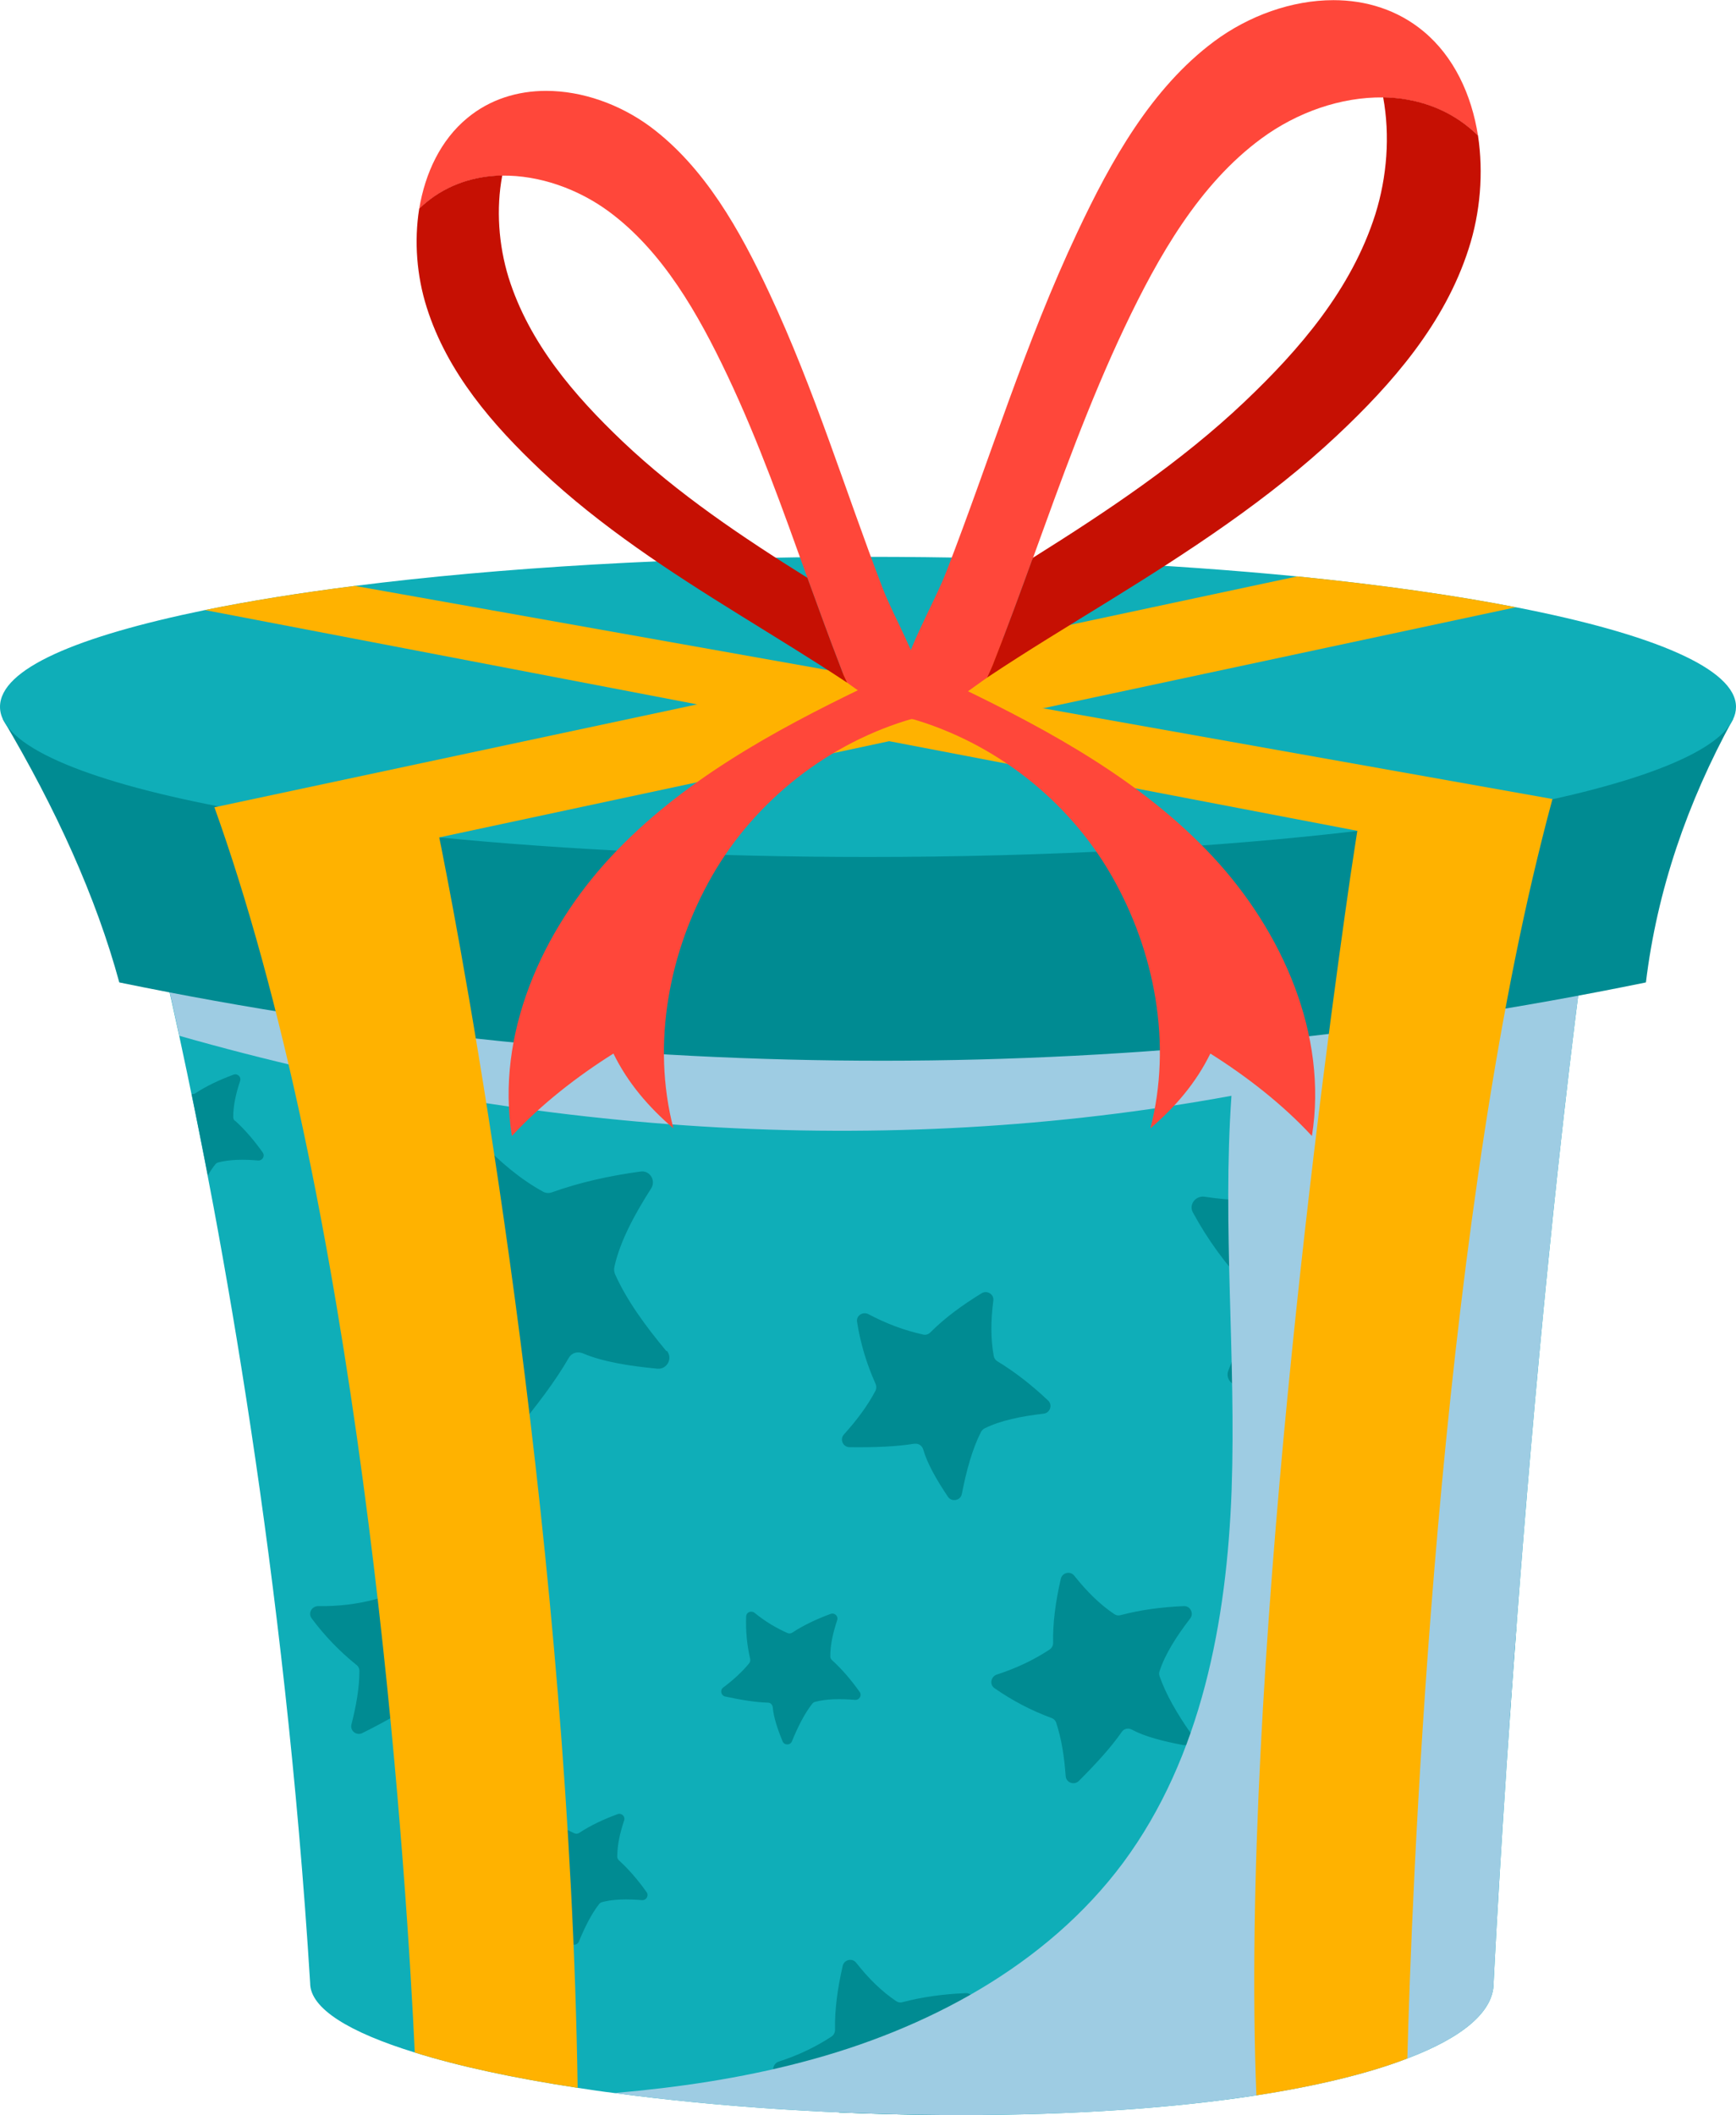<?xml version="1.0" encoding="UTF-8"?>
<svg xmlns="http://www.w3.org/2000/svg" viewBox="0 0 113.51 138.26">
  <defs>
    <style>
      .cls-1 {
        fill: #ff473a;
      }

      .cls-2 {
        fill: #ffb200;
      }

      .cls-3 {
        fill: #c61003;
      }

      .cls-4 {
        fill: #0faeb8;
      }

      .cls-5 {
        isolation: isolate;
      }

      .cls-6 {
        fill: #008b92;
      }

      .cls-7 {
        fill: #9ecce3;
        mix-blend-mode: multiply;
      }
    </style>
  </defs>
  <g class="cls-5">
    <g id="_Слой_2" data-name="Слой 2">
      <g id="_Слой_1-2" data-name="Слой 1">
        <g>
          <g>
            <g>
              <g>
                <path class="cls-4" d="m104.23,57.33c-4.65,32.62-6.57,72.31-6.57,72.31,0,1.84-1.98,3.53-5.64,4.92h0c-2.52.97-5.85,1.79-9.87,2.41-5.31.82-11.82,1.29-19.31,1.29-7.94,0-15.85-.53-22.67-1.44-.82-.1-1.62-.22-2.4-.34-4.14-.63-7.78-1.41-10.65-2.31-4.26-1.31-6.84-2.87-6.84-4.53-1.65-26.72-5.85-49.41-8.56-61.92-1.43-6.63-2.45-10.39-2.45-10.39h94.96Z"/>
                <g>
                  <path class="cls-6" d="m15.36,73.27c-.07-.06-.11-.15-.11-.25,0-.76.18-1.55.45-2.36.09-.26-.17-.51-.43-.41-.95.35-1.79.75-2.5,1.22-.07.05-.16.06-.24.04.34,1.65.69,3.44,1.06,5.33.15-.26.31-.51.49-.73.05-.06.11-.1.18-.12.75-.2,1.65-.21,2.62-.13.28.02.46-.29.3-.52-.56-.79-1.16-1.49-1.81-2.08Z"/>
                  <path class="cls-6" d="m23.31,108.83c.12.1.19.24.19.39,0,1.12-.21,2.29-.52,3.5-.11.42.33.76.71.57,1.42-.71,2.7-1.42,3.68-2.15.21-.16.49-.12.68.07.65.69,1.66,1.35,2.84,2,.39.22.85-.15.72-.58-.44-1.5-.74-2.91-.75-4.17,0-.12.03-.23.1-.32.69-.94,1.76-1.8,2.99-2.62.35-.23.27-.78-.13-.9-1.41-.4-2.78-.67-4.11-.75-.14,0-.27-.07-.36-.19-.71-.91-1.25-2-1.7-3.22-.14-.4-.68-.44-.9-.08-.79,1.3-1.42,2.58-1.8,3.81-.05.16-.18.29-.35.34-1.23.33-2.49.48-3.79.46-.42,0-.68.45-.44.79.85,1.15,1.83,2.16,2.93,3.05Z"/>
                  <path class="cls-6" d="m92.53,84.69c1.16-1.2,2.84-2.2,4.73-3.13.54-.26.54-1.05-.01-1.29-1.92-.85-3.81-1.49-5.67-1.87-.2-.04-.37-.16-.48-.34-.82-1.42-1.38-3.08-1.77-4.89-.13-.59-.88-.75-1.26-.29-1.37,1.69-2.51,3.37-3.3,5.03-.11.22-.31.38-.56.41-1.8.22-3.62.19-5.44-.09-.59-.09-1.06.51-.77,1.03.97,1.79,2.16,3.41,3.55,4.88.15.16.23.37.19.59-.23,1.58-.74,3.2-1.42,4.85-.23.57.31,1.14.9.95,2.14-.72,4.09-1.48,5.63-2.33.33-.18.72-.07.94.24.79,1.1,2.09,2.24,3.63,3.39.51.38,1.23-.05,1.14-.68-.33-2.2-.48-4.27-.24-6.04.02-.16.09-.31.21-.43Z"/>
                  <path class="cls-6" d="m96.63,107.74c-.09.06-.21.08-.32.03-.77-.34-1.49-.78-2.15-1.32-.21-.17-.54-.05-.55.23-.04.94.05,1.87.26,2.78.02.1,0,.2-.06.28-.46.57-1.05,1.1-1.71,1.6-.23.17-.15.53.13.59,1.02.22,1.98.38,2.79.4.18,0,.3.14.32.32.05.62.3,1.38.64,2.21.11.27.5.27.61,0,.39-.95.82-1.81,1.33-2.46.05-.06.11-.1.18-.12.2-.05.41-.09.62-.12.12-1.78.26-3.66.41-5.63,0,0,0,0-.01,0-.95.35-1.79.75-2.5,1.22Z"/>
                  <path class="cls-6" d="m88.44,129.95c-.07-.15-.08-.31-.05-.48.36-1.63,1.27-3.36,2.41-5.14.32-.51-.09-1.18-.68-1.1-2.08.28-4.02.72-5.81,1.36-.19.07-.4.06-.58-.04-1.44-.79-2.79-1.91-4.06-3.25-.41-.44-1.14-.18-1.22.41-.29,2.16-.38,4.18-.19,6.01.03.25-.07.49-.26.64-1.42,1.13-2.99,2.05-4.69,2.76-.55.23-.64.98-.12,1.28,1.76,1.02,3.62,1.79,5.58,2.31.21.06.39.2.47.4.29.68.53,1.4.73,2.15,1.69-.22,3.28-.47,4.75-.75.25-.37.48-.74.68-1.09.19-.33.58-.44.93-.29.57.24,1.25.43,1.99.58,1.21-.31,2.3-.65,3.29-1.01-1.34-1.62-2.47-3.22-3.16-4.78Z"/>
                  <path class="cls-6" d="m63.38,138.26c-.79-1.17-1.44-2.31-1.82-3.39-.04-.11-.04-.22,0-.33.36-1.11,1.1-2.27,2-3.44.26-.33.01-.83-.41-.81-1.47.06-2.85.25-4.14.59-.14.04-.28.02-.4-.06-.96-.64-1.83-1.5-2.63-2.52-.26-.33-.79-.2-.88.21-.34,1.49-.53,2.89-.5,4.18,0,.17-.08.33-.22.43-1.06.7-2.21,1.24-3.45,1.64-.4.13-.51.65-.17.89,1.17.82,2.42,1.47,3.75,1.96.14.05.26.16.31.31.02.06.03.12.05.17,2.63.11,5.3.17,7.97.17.18,0,.36,0,.54,0Z"/>
                  <path class="cls-6" d="m33.36,123.4c-.23.17-.15.53.13.59,1.02.22,1.98.38,2.79.4.18,0,.3.14.32.32.05.62.3,1.38.64,2.21.11.27.5.27.61,0,.39-.95.82-1.81,1.33-2.46.05-.06.11-.1.18-.12.75-.2,1.65-.21,2.62-.13.28.02.46-.29.3-.52-.56-.79-1.16-1.49-1.81-2.08-.07-.06-.11-.15-.11-.25,0-.76.18-1.55.45-2.36.09-.26-.17-.51-.43-.41-.95.35-1.79.75-2.5,1.22-.09.06-.21.08-.32.03-.77-.34-1.49-.78-2.15-1.32-.21-.17-.54-.05-.55.23-.04.94.05,1.87.26,2.78.02.1,0,.2-.06.28-.46.57-1.05,1.1-1.71,1.6Z"/>
                  <path class="cls-6" d="m43.58,88.33c-1.43-1.71-2.63-3.39-3.36-5.03-.07-.15-.08-.31-.05-.48.36-1.63,1.27-3.36,2.41-5.14.32-.51-.09-1.18-.68-1.1-2.08.28-4.02.72-5.81,1.36-.19.07-.4.06-.58-.04-1.44-.79-2.79-1.91-4.06-3.25-.41-.44-1.14-.18-1.22.41-.29,2.16-.38,4.18-.19,6.01.03.25-.07.49-.26.64-1.42,1.13-2.99,2.05-4.69,2.76-.55.23-.64.98-.12,1.28,1.76,1.02,3.62,1.79,5.58,2.31.21.06.39.2.47.4.63,1.47,1.04,3.12,1.32,4.88.1.61.86.81,1.26.34,1.45-1.73,2.72-3.4,3.59-4.92.19-.33.58-.44.93-.29,1.24.53,2.95.82,4.86,1,.64.06,1.03-.69.62-1.17Z"/>
                  <path class="cls-6" d="m47.29,110.31c-.23.17-.15.53.13.59,1.02.22,1.98.38,2.79.4.18,0,.3.14.32.32.05.62.3,1.38.64,2.21.11.27.5.27.61,0,.39-.95.82-1.81,1.33-2.46.05-.06.11-.1.18-.12.75-.2,1.65-.21,2.62-.13.28.02.46-.29.3-.52-.56-.79-1.16-1.49-1.81-2.08-.07-.06-.11-.15-.11-.25,0-.76.18-1.55.45-2.36.09-.26-.17-.51-.43-.41-.95.35-1.79.75-2.5,1.22-.09.06-.21.08-.32.03-.77-.34-1.49-.78-2.15-1.32-.21-.17-.54-.05-.55.23-.04.94.05,1.87.26,2.78.02.1,0,.2-.06.28-.46.57-1.05,1.1-1.71,1.6Z"/>
                  <path class="cls-6" d="m68.75,112.3c.14.05.26.16.31.31.35,1.06.53,2.24.62,3.49.03.43.55.62.86.32,1.12-1.12,2.11-2.2,2.81-3.21.15-.22.43-.27.67-.14.84.45,2.01.75,3.33,1,.44.08.76-.41.5-.78-.89-1.28-1.62-2.53-2.03-3.72-.04-.11-.04-.22,0-.33.36-1.11,1.1-2.27,2-3.44.26-.33.01-.83-.41-.81-1.47.06-2.85.25-4.14.59-.14.04-.28.02-.4-.06-.96-.64-1.82-1.5-2.63-2.52-.26-.33-.79-.2-.88.21-.34,1.49-.53,2.89-.5,4.18,0,.17-.08.33-.22.43-1.06.7-2.21,1.24-3.45,1.64-.4.13-.51.65-.17.89,1.17.82,2.42,1.47,3.75,1.96Z"/>
                  <path class="cls-6" d="m59.8,94.38c.26-.04.49.12.57.38.26.91.86,1.96,1.61,3.08.25.37.83.25.91-.18.3-1.53.68-2.93,1.25-4.05.05-.1.13-.18.24-.24,1.05-.52,2.39-.79,3.86-.96.42-.05.6-.57.29-.86-1.07-1.01-2.17-1.87-3.31-2.56-.12-.07-.21-.19-.24-.33-.21-1.13-.2-2.36-.03-3.64.05-.42-.41-.7-.77-.48-1.3.8-2.44,1.64-3.35,2.56-.12.12-.29.18-.46.14-1.24-.27-2.43-.72-3.58-1.33-.37-.2-.82.09-.75.5.22,1.41.63,2.76,1.21,4.05.06.14.06.3,0,.44-.52.99-1.23,1.94-2.07,2.87-.29.32-.06.83.37.83,1.58.02,3.05-.03,4.26-.23Z"/>
                </g>
              </g>
              <path class="cls-7" d="m104.23,57.33c-4.65,32.62-6.57,72.31-6.57,72.31,0,1.84-1.98,3.53-5.64,4.92h0c-2.52.97-5.85,1.79-9.87,2.41-5.31.82-11.82,1.29-19.31,1.29-7.94,0-15.85-.53-22.67-1.44,4.15-.36,8.25-.96,12.27-2.02,8.12-2.12,15.99-6.3,21-13.04,5.11-6.9,6.78-15.78,7.09-24.36.3-8.59-.61-17.19-.01-25.77-22.92,4.2-46.4,2.46-68.79-3.92-1.43-6.63-2.45-10.39-2.45-10.39h94.96Z"/>
            </g>
            <g>
              <path class="cls-6" d="m.18,47c3.51,5.92,6.11,11.67,7.62,17.22,33.36,6.85,66.63,6.8,99.82,0,.73-6.02,2.7-11.75,5.7-17.22H.18Z"/>
              <path class="cls-4" d="m113.51,46.21c0,2.28-4.48,4.37-12,6.04-3.61.8-7.91,1.5-12.76,2.07-9.11,1.07-20.14,1.7-32,1.7-10.19,0-19.76-.47-28.03-1.28-5.44-.53-10.33-1.22-14.45-2.03-8.88-1.72-14.27-4.01-14.27-6.5s5.04-4.61,13.4-6.33c2.89-.59,6.18-1.12,9.81-1.58,9.39-1.19,21-1.9,33.54-1.9,10.2,0,19.78.47,28.06,1.28h.02c5.38.54,10.21,1.22,14.31,2.02,8.95,1.74,14.37,4.02,14.37,6.51Z"/>
            </g>
          </g>
          <g>
            <g>
              <path class="cls-2" d="m99.14,39.69l-30.94,6.61h-.01l-10.05,2.15-29.42,6.29s.19.9.51,2.59c1.84,9.57,8.03,44.28,8.54,79.15-4.14-.63-7.78-1.41-10.65-2.31-.48-10.3-2.83-49.07-11.57-76.84-.49-1.56-1-3.08-1.53-4.56l.25-.05,31.29-6.67h.01l9.61-2.05h.01l29.62-6.32h.02c5.38.54,10.21,1.22,14.31,2.02Z"/>
              <path class="cls-2" d="m101.51,52.23h0c-.45,1.65-.87,3.35-1.28,5.09-6.5,27.84-7.94,67.05-8.21,77.24h0c-2.52.97-5.85,1.79-9.87,2.41-1.09-27.31,4.5-68.29,6.14-79.65.29-1.93.46-3.01.46-3.01l-30.61-5.86-12.57-2.41h-.01l-32.16-6.16c2.89-.59,6.18-1.12,9.81-1.58l31.97,5.69h.01l13,2.31h.01l33.31,5.93Z"/>
            </g>
            <g>
              <g>
                <g>
                  <path class="cls-1" d="m59.26,41.83c-.55-1.2-1.16-2.37-1.55-3.39-2.45-6.38-4.44-12.96-7.41-19.29-1.92-4.11-4.23-8.22-7.77-10.86-1.99-1.47-4.45-2.35-6.82-2.35-1.87,0-3.68.55-5.16,1.78-1.73,1.43-2.75,3.58-3.14,5.93.15-.14.3-.28.46-.41,1.43-1.18,3.17-1.73,4.97-1.76,2.41-.03,4.93.85,6.96,2.34,3.53,2.6,5.85,6.69,7.77,10.74,2.05,4.33,3.63,8.79,5.22,13.21.72,1.98,1.43,3.94,2.19,5.9.11.31.25.62.41.95.03.02.06.04.09.07.62.4,5.05,3.96,5.02,1.39,0-1.33-.57-2.81-1.24-4.24Z"/>
                  <path class="cls-3" d="m55.38,44.62c-2.3-1.53-4.67-2.96-7.03-4.43-4.49-2.78-9.09-5.77-12.98-9.44-3.13-2.95-6.12-6.38-7.47-10.66-.65-2.05-.83-4.32-.49-6.45.15-.14.3-.28.46-.41,1.43-1.18,3.17-1.73,4.97-1.76-.41,2.18-.24,4.54.41,6.66,1.34,4.29,4.31,7.73,7.44,10.71,3.63,3.45,7.88,6.29,12.1,8.93.72,1.98,1.43,3.94,2.19,5.9.11.31.25.62.41.95Z"/>
                </g>
                <g>
                  <path class="cls-1" d="m58.72,45.95c-.03,2.93,5.01-1.12,5.72-1.58.04-.02.07-.05.11-.07.18-.37.33-.74.47-1.09.88-2.23,1.69-4.47,2.52-6.73,1.83-5.05,3.65-10.14,6-15.1,2.21-4.65,4.88-9.34,8.93-12.32,2.33-1.72,5.21-2.73,7.97-2.69,2.06.04,4.05.67,5.68,2.03.18.15.36.31.52.47-.42-2.69-1.58-5.17-3.55-6.81-1.69-1.41-3.76-2.05-5.9-2.05-2.71,0-5.54,1.01-7.82,2.71-4.06,3.03-6.72,7.76-8.93,12.47-3.42,7.25-5.7,14.78-8.52,22.07-.44,1.16-1.14,2.5-1.77,3.87-.76,1.63-1.41,3.32-1.42,4.83Z"/>
                  <path class="cls-3" d="m64.55,44.29c2.62-1.75,5.33-3.38,8.03-5.05,5.13-3.17,10.39-6.59,14.85-10.78,3.59-3.37,7.03-7.3,8.6-12.2.76-2.35.98-4.96.61-7.4-.17-.16-.34-.32-.52-.47-1.63-1.36-3.61-1.99-5.68-2.03.46,2.51.25,5.21-.51,7.64-1.56,4.92-4.97,8.86-8.55,12.26-4.15,3.94-9.02,7.18-13.84,10.2-.82,2.26-1.64,4.5-2.52,6.73-.13.35-.29.71-.47,1.09Z"/>
                </g>
              </g>
              <path class="cls-1" d="m56.55,44.9c-6.03,2.9-12.03,6.2-16.59,11.09s-7.55,11.66-6.49,18.27c1.9-2.06,4.27-3.9,6.64-5.39.94,1.92,2.3,3.5,3.92,4.89-1.43-5.53-.3-11.57,2.54-16.52,2.84-4.95,7.67-8.72,13.16-10.28-.89-1.03-2.02-1.34-3.17-2.06Z"/>
              <path class="cls-1" d="m62.7,44.9c6.03,2.9,12.03,6.2,16.59,11.09s7.55,11.66,6.49,18.27c-1.9-2.06-4.27-3.9-6.64-5.39-.94,1.92-2.3,3.5-3.92,4.89,1.43-5.53.3-11.57-2.54-16.52-2.84-4.95-7.67-8.72-13.16-10.28.89-1.03,2.02-1.34,3.17-2.06Z"/>
            </g>
          </g>
        </g>
      </g>
    </g>
  </g>
</svg>